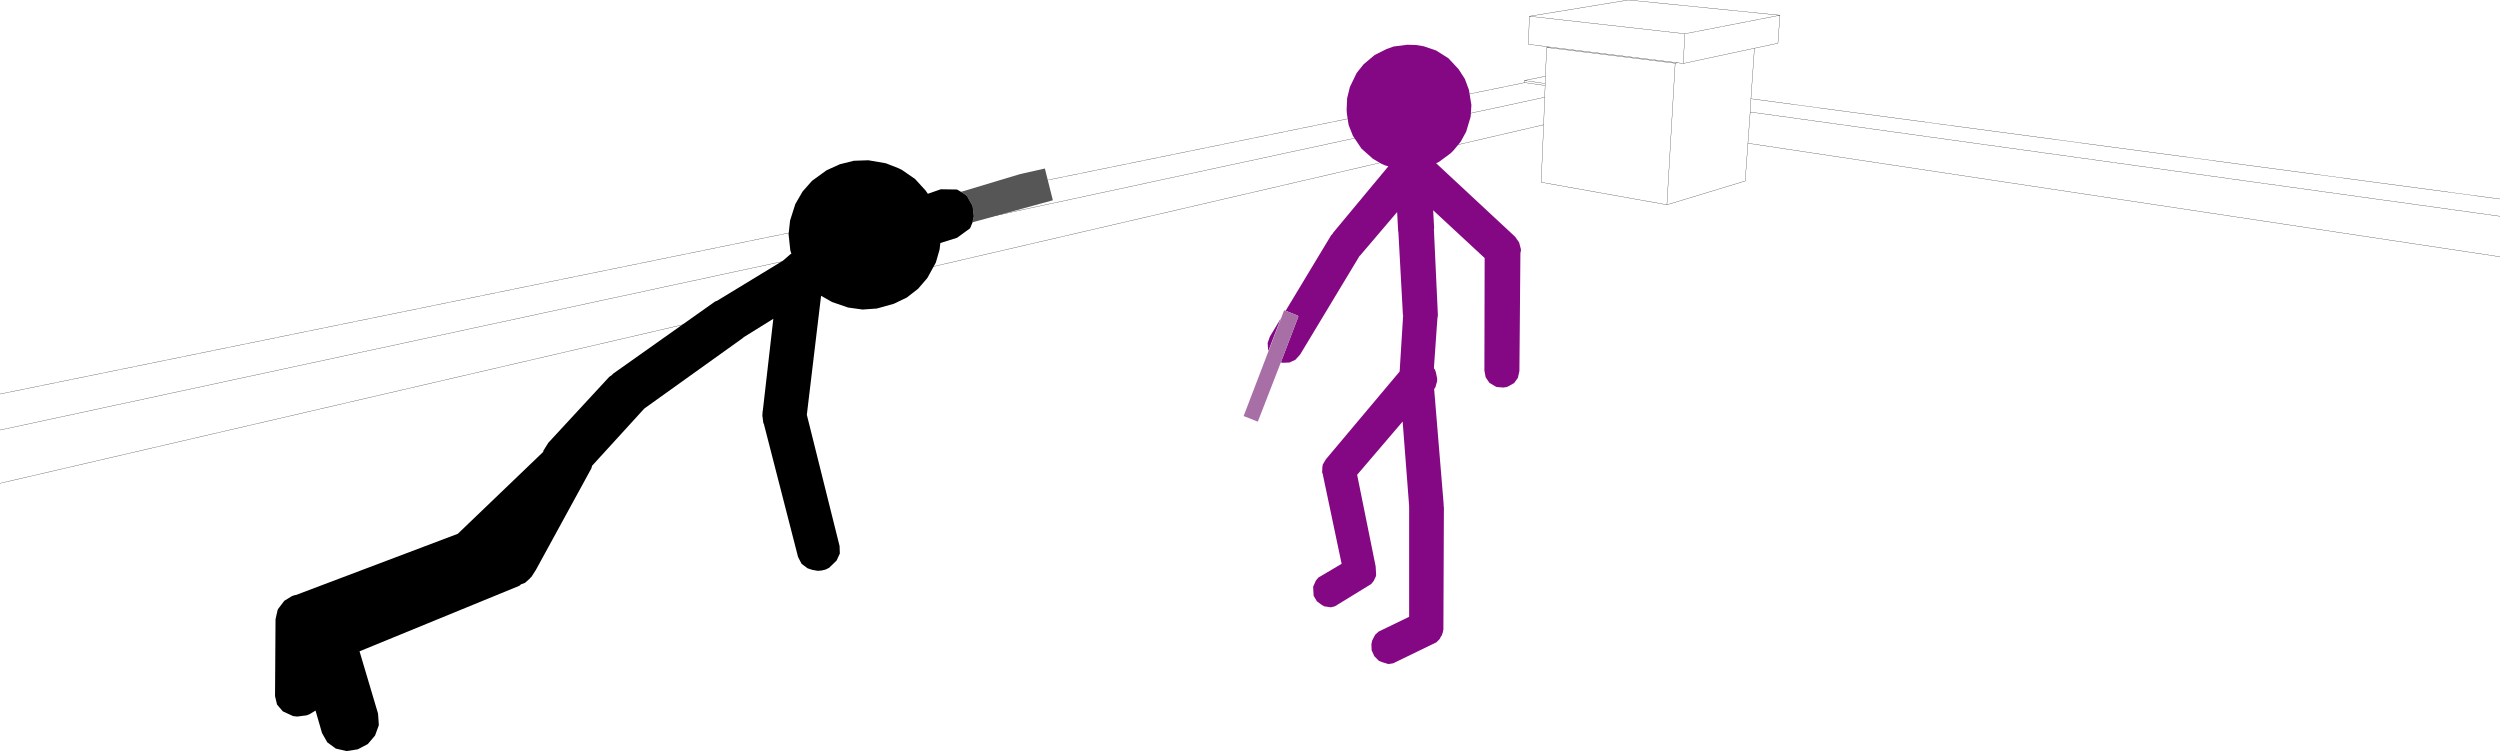 <?xml version="1.0" encoding="UTF-8" standalone="no"?>
<svg xmlns:xlink="http://www.w3.org/1999/xlink" height="150.2px" width="499.95px" xmlns="http://www.w3.org/2000/svg">
  <g transform="matrix(1.0, 0.0, 0.0, 1.0, -2.2, -74.85)">
    <path d="M337.2 87.5 L335.55 115.8 351.2 111.05 351.75 103.5 352.2 97.25 352.35 94.6 353.05 84.5 338.8 87.55 337.7 87.4 337.2 87.5 311.5 84.35 311.25 90.1 311.2 91.55 311.2 91.95 311.1 94.3 310.9 99.8 310.4 111.3 335.55 115.8 M353.05 84.5 L357.75 83.5 358.15 77.9 339.15 81.6 338.8 87.55 M311.5 84.35 L312.05 84.25 307.85 83.7 308.05 78.1 327.85 74.85 358.15 77.9 M352.35 94.6 L502.15 114.65 M352.2 97.25 L502.15 118.1 M351.75 103.5 L502.15 126.2 M311.2 91.95 L307.3 91.4 307.0 91.4 2.2 153.65 M311.25 90.1 L307.05 90.95 311.2 91.55 M307.0 91.4 L307.05 90.95 M310.9 99.8 L2.2 171.5 M2.2 160.85 L311.1 94.3 M337.7 87.4 L312.05 84.25 M339.15 81.6 L308.05 78.1" fill="none" stroke="#000000" stroke-linecap="round" stroke-linejoin="round" stroke-width="0.05"/>
    <path d="M259.3 137.0 L268.4 121.9 268.7 121.6 268.75 121.45 279.85 108.1 279.25 107.95 Q278.85 107.8 278.45 107.6 L276.75 106.6 274.45 104.55 272.75 102.0 271.9 99.85 271.55 97.6 271.5 96.8 271.6 94.5 272.15 92.25 273.5 89.45 274.9 87.7 277.1 85.85 279.5 84.65 280.9 84.15 283.6 83.8 285.4 83.85 286.9 84.1 289.4 84.95 291.85 86.5 293.9 88.7 295.15 90.65 295.95 92.8 296.45 95.85 296.3 98.2 295.4 101.2 294.3 103.2 292.9 104.9 292.3 105.5 290.0 107.2 289.4 107.5 305.2 122.2 306.0 123.35 306.35 124.7 306.35 124.95 306.25 125.5 306.05 149.05 305.75 150.4 305.0 151.45 303.85 152.1 303.5 152.25 302.85 152.35 301.55 152.25 301.2 152.1 300.05 151.4 299.3 150.3 299.05 148.95 299.1 126.45 288.8 116.9 289.0 120.45 288.95 120.7 289.75 137.9 289.65 138.55 288.95 148.5 289.15 148.75 289.35 149.3 289.6 150.55 289.6 151.05 289.25 152.3 289.0 152.65 290.9 175.65 290.9 176.0 290.95 176.3 290.85 200.75 290.7 201.45 290.6 201.65 290.55 201.9 290.35 202.2 290.6 201.65 290.1 202.65 289.45 203.3 280.8 207.5 279.85 207.65 278.55 207.25 277.95 207.0 277.05 206.1 276.5 204.9 276.45 203.7 276.6 202.95 277.2 201.8 277.9 201.15 284.0 198.2 284.0 176.05 282.7 159.15 273.6 169.8 277.3 188.1 277.4 189.85 277.35 190.0 277.35 190.1 276.9 191.05 276.4 191.65 269.15 196.1 268.35 196.3 267.0 196.1 266.5 195.8 265.55 195.1 264.9 194.0 264.8 192.2 265.35 190.95 265.85 190.35 270.5 187.6 266.75 169.8 266.75 169.7 266.6 169.35 266.65 168.15 266.7 168.05 266.7 167.8 267.35 166.7 282.1 149.15 282.8 137.9 282.75 137.75 281.85 121.25 281.8 121.05 281.6 117.25 274.15 126.0 274.1 126.0 262.2 145.75 261.25 146.8 260.05 147.35 258.65 147.4 258.35 147.3 261.85 138.15 261.7 137.95 259.3 137.0 M255.7 143.45 L256.15 142.15 258.35 138.5 255.85 145.0 255.8 144.8 255.7 143.45" fill="#840783" fill-rule="evenodd" stroke="none"/>
    <path d="M194.35 113.2 L194.6 113.15 206.25 109.65 211.15 108.55 212.75 114.9 196.7 119.3 196.75 119.1 196.7 119.1 196.95 118.1 196.7 116.05 195.6 114.1 195.25 113.75 195.2 113.75 194.35 113.2" fill="#565656" fill-rule="evenodd" stroke="none"/>
    <path d="M196.7 119.3 L196.2 120.5 193.6 122.4 190.25 123.45 190.1 124.75 189.35 127.35 187.65 130.45 185.8 132.6 183.55 134.35 180.95 135.6 177.55 136.55 174.7 136.75 171.8 136.35 168.6 135.25 166.4 134.0 163.55 157.8 170.1 184.05 170.15 185.55 169.5 186.95 168.0 188.4 167.3 188.75 166.45 188.95 165.7 189.0 164.6 188.8 163.7 188.5 162.5 187.6 161.8 186.25 154.95 159.6 154.85 159.45 154.65 157.9 154.7 157.4 154.7 157.1 154.75 156.95 156.85 138.6 150.9 142.3 150.75 142.45 131.05 156.55 120.6 168.0 120.55 168.25 120.5 168.3 120.5 168.45 109.35 188.85 108.45 190.25 108.25 190.4 108.15 190.55 107.2 191.4 106.4 191.7 106.05 192.0 74.1 205.1 77.8 217.55 77.95 219.7 77.95 219.9 77.2 221.95 75.75 223.65 73.75 224.7 71.5 225.05 69.35 224.55 67.65 223.3 66.6 221.45 65.3 216.95 64.15 217.65 63.55 217.9 61.6 218.15 60.8 218.05 58.75 217.1 57.6 215.75 57.2 214.05 57.3 198.7 57.7 196.9 57.75 196.8 57.8 196.65 59.05 195.0 60.6 194.05 61.2 193.85 61.35 193.85 93.75 181.6 110.85 165.2 110.85 165.0 111.85 163.4 124.05 150.2 124.5 149.9 124.85 149.55 145.2 135.15 145.6 135.0 158.75 127.0 160.25 125.7 160.45 125.6 160.45 125.55 160.25 124.95 159.9 121.7 160.2 118.95 161.25 115.65 162.7 113.15 164.6 111.0 167.5 108.9 170.15 107.7 172.95 107.0 175.85 106.9 179.35 107.5 181.9 108.5 182.6 108.85 185.2 110.65 187.3 112.95 187.75 113.6 190.35 112.7 193.6 112.75 194.35 113.2 195.2 113.75 195.25 113.75 195.6 114.1 196.7 116.05 196.95 118.1 196.7 119.1 196.75 119.1 196.7 119.3" fill="#000000" fill-rule="evenodd" stroke="none"/>
    <path d="M258.35 147.3 L253.75 159.15 253.55 159.1 250.9 158.05 259.0 136.9 259.3 137.0 261.7 137.95 261.85 138.15 258.35 147.3" fill="#a86fa7" fill-rule="evenodd" stroke="none"/>
  </g>
</svg>
